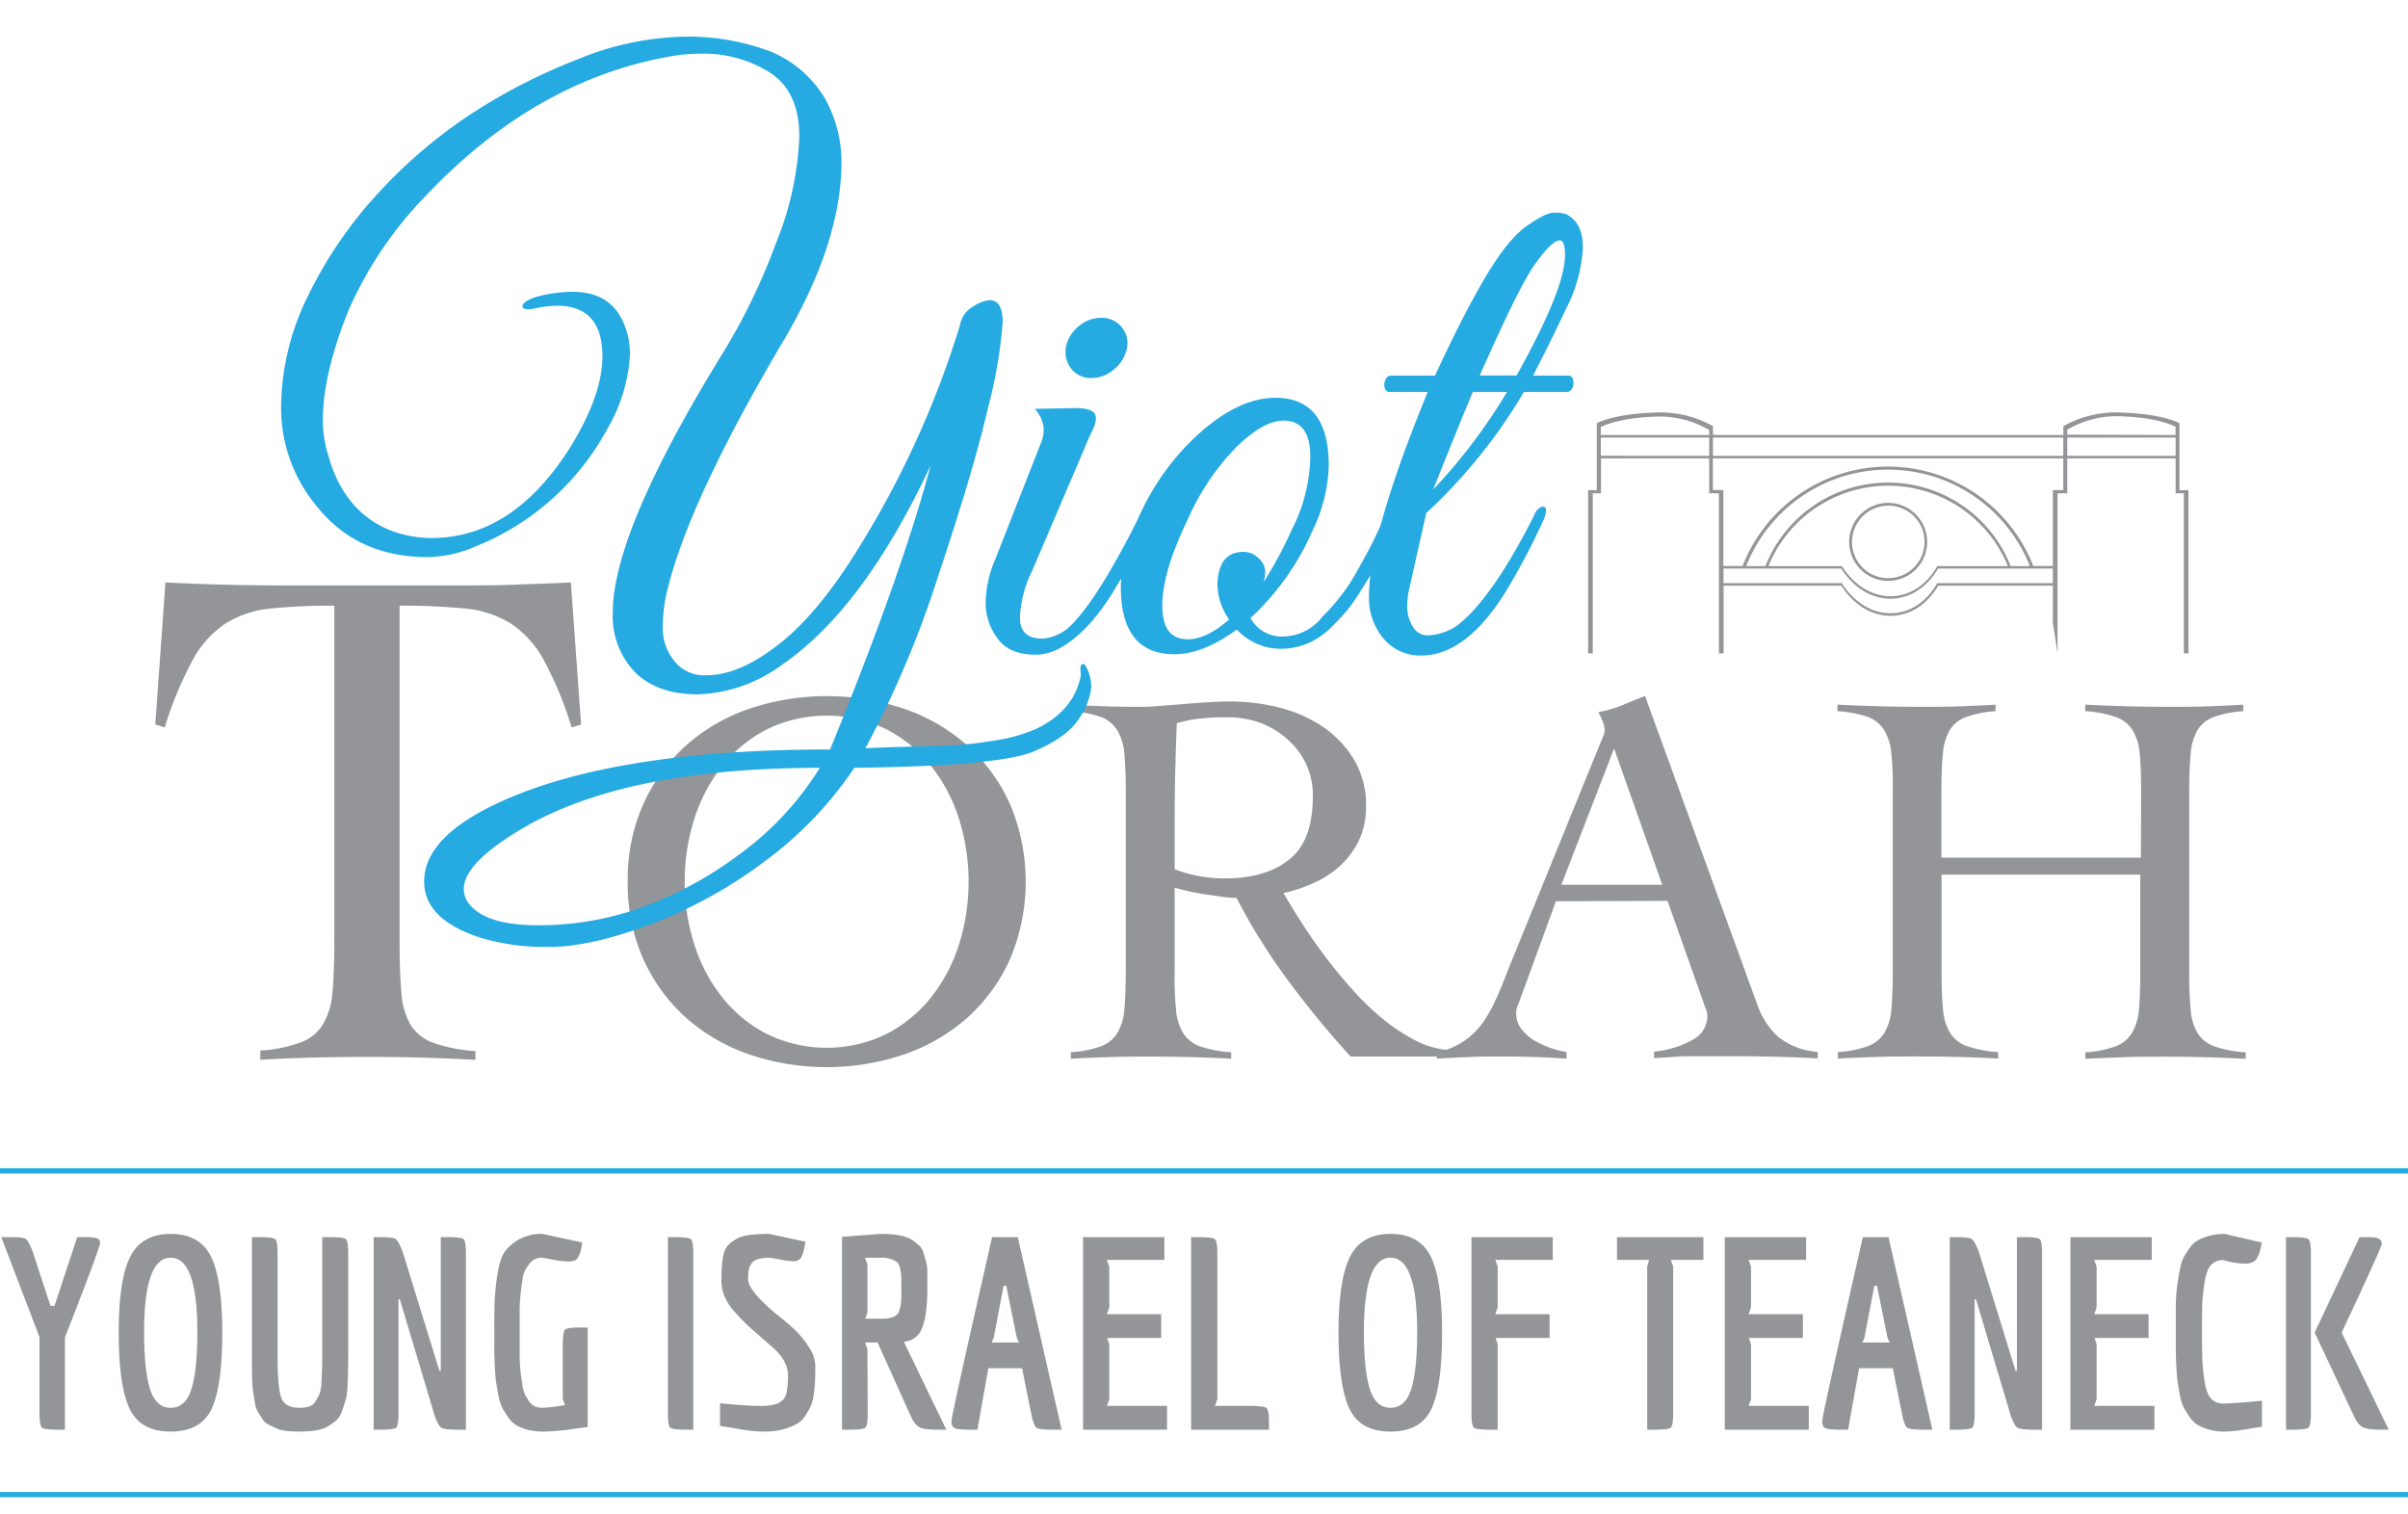 <?xml version="1.0" encoding="UTF-8"?> <svg xmlns="http://www.w3.org/2000/svg" width="920.839" height="579" viewBox="0 0 920.839 579"><g id="Group_9" data-name="Group 9" transform="translate(1047.5 -1366)"><rect id="Rectangle_2" data-name="Rectangle 2" width="920" height="579" transform="translate(-1047 1366)" fill="rgba(255,255,255,0)"></rect><path id="Path_87" data-name="Path 87" d="M-490.4-84.416a18.1,18.1,0,0,1,4.859.409,1.9,1.9,0,0,1,1.176,2.046q0,1.637-13.4,35.906v35.292h-2.251q-5.524,0-6.5-.767T-507.484-17V-46.158l-14.628-38.259h3.99q4.4,0,5.422.716t2.66,5.013l6.752,20.561h1.534l8.7-26.29Zm33.042,74.369q-11.559,0-15.7-8.8T-477.2-47.9q0-20.255,4.4-29t15.5-8.746q11.1,0,15.4,8.7t4.3,29.052q0,20.357-4.041,29.1T-457.359-10.047ZM-467.486-48.2q0,14.628,2.251,21.84t7.928,7.212q5.677,0,7.928-7.212t2.25-21.738q0-28.438-10.178-28.438T-467.486-48.2Zm68.129,6.752V-84.416h2.557q5.422,0,6.394.767t.972,5.473v36.724q0,15.754-.767,18.464t-1.637,5.166a7.759,7.759,0,0,1-2.2,3.529,35.038,35.038,0,0,1-3.273,2.3q-3.274,1.944-10.741,1.944-6.035,0-8.337-1.023t-3.632-1.688a6.042,6.042,0,0,1-2.353-2.3q-1.023-1.637-1.688-2.66a9.813,9.813,0,0,1-1.074-3.529q-.409-2.506-.665-3.938a38.047,38.047,0,0,1-.358-4.859q-.1-3.427-.1-5.268v-49.1h2.455q5.524,0,6.445.767t.921,5.473v40q0,11.15,1.381,15.089t7.007,3.938a12.384,12.384,0,0,0,3.631-.46,4.464,4.464,0,0,0,2.455-1.995,21.624,21.624,0,0,0,1.534-2.813,14.993,14.993,0,0,0,.767-4.552Q-399.357-33.78-399.357-41.452Zm45.317,8.184V-84.416h2.251q5.524,0,6.445.767t.921,5.473v67.413h-3.069q-5.115,0-6.342-.767t-2.66-4.961l-13.2-44.192h-.511V-17q0,4.706-.921,5.473t-6.445.767h-2.148V-84.416h2.25q5.013,0,6.138.716t2.762,5.013l14.015,45.419Zm30.177-20.766V-42.27a81.793,81.793,0,0,0,.358,9.616l.716,4.91a11.54,11.54,0,0,0,1.023,3.683A27.672,27.672,0,0,0-320.18-21.5a4.964,4.964,0,0,0,2.148,1.841,7.407,7.407,0,0,0,2.864.511,61.511,61.511,0,0,0,8.593-1.023l-.818-2.557V-42.373q0-5.626.767-6.547t5.371-.921h3.376v38.054q-1.739.2-5.422.716a84,84,0,0,1-11.048,1.023,24.9,24.9,0,0,1-6.342-.665,19.7,19.7,0,0,1-4.245-1.637,9.294,9.294,0,0,1-3.171-2.967q-1.381-1.995-2.3-3.632a16.518,16.518,0,0,1-1.534-4.757q-.614-3.12-.921-5.166t-.511-6.087q-.2-4.041-.2-6.291V-48.2q0-8.286.154-12.224a87.639,87.639,0,0,1,1.074-9.82q.921-5.882,2.762-8.542a16.567,16.567,0,0,1,5.473-4.757,17.649,17.649,0,0,1,8.951-2.1l15.242,3.273q-.818,5.831-2.762,6.854a7.661,7.661,0,0,1-2.915.409,32.082,32.082,0,0,1-5.677-.716l-3.887-.716a5.69,5.69,0,0,0-5.013,2.353,22.37,22.37,0,0,0-1.586,2.4,10.809,10.809,0,0,0-1.023,3.58q-.358,2.4-.563,4.041A68.275,68.275,0,0,0-323.863-54.035ZM-267.191-17V-84.416h2.148q5.626,0,6.6.767t.972,5.473v67.413h-2.353q-5.524,0-6.445-.767T-267.191-17Zm19.948-3.887q10.23,1.023,14.935,1.023a19.886,19.886,0,0,0,6.5-.716,7.553,7.553,0,0,0,2.711-1.688,5.956,5.956,0,0,0,1.33-2.915,30.172,30.172,0,0,0,.512-6.035A11.144,11.144,0,0,0-223-37.463a20.458,20.458,0,0,0-3.222-3.99q-1.483-1.33-5.371-4.706t-5.473-4.859q-1.586-1.483-4.45-4.654-5.217-5.729-5.217-11.969,0-10.843,2.25-13.3a12.949,12.949,0,0,1,7.468-4.143,60.849,60.849,0,0,1,8.491-.563l13.912,2.967q-.818,5.831-2.353,6.854a3.9,3.9,0,0,1-2.506.614,23.253,23.253,0,0,1-4.654-.614l-3.887-.716q-6.035,0-7.365,2.455a6.444,6.444,0,0,0-.972,2.455,27.2,27.2,0,0,0-.154,3.376q0,4.194,10.332,12.889,4.91,3.887,7.672,6.547a36.375,36.375,0,0,1,5.217,6.445,13.282,13.282,0,0,1,2.455,7.161q0,3.376-.051,5.166t-.409,4.91a18.886,18.886,0,0,1-1.074,4.859,26.314,26.314,0,0,1-2.148,3.99,9.655,9.655,0,0,1-3.478,3.376,25.567,25.567,0,0,1-12.48,2.864,54.784,54.784,0,0,1-9.514-.972q-5.422-.972-7.263-1.176Zm49.1,10.127H-200.6V-84.519l14.628-1.125q9.207,0,12.685,2.66,1.33,1.023,2.251,1.841a6.077,6.077,0,0,1,1.534,2.455l.818,2.864a15.1,15.1,0,0,1,.716,5.115v5.933q0,14.731-4.194,18.413a8.312,8.312,0,0,1-4.808,1.944L-160.7-10.763h-3.376q-5.115,0-6.956-.972t-3.376-4.45l-12.582-27.927H-191.8l.921,2.557.1,24.551q0,4.706-.921,5.473T-198.141-10.763Zm12.378-42.453q5.524,0,6.7-2.251t1.176-7.365q0-5.115-.051-6.5a17.321,17.321,0,0,0-.46-3.171,4.065,4.065,0,0,0-1.228-2.4,9.964,9.964,0,0,0-6.138-1.637H-191.8l.921,2.557v18.413l-.818,2.353Zm65.776,42.453q-5.217,0-6.291-.818T-128.273-17l-3.478-17.288H-144.64l-4.194,23.528h-2.353q-4.91,0-6.24-.563t-1.33-2.66q0-2.1,15.549-70.431h9.82l16.777,73.653ZM-138.809-65.8l-3.785,19.948-.818,1.739h10.537a6.065,6.065,0,0,1-.512-.972,5.838,5.838,0,0,1-.409-.972l-3.99-19.743Zm62.5,45.931v9.1h-32.121V-84.416h31.1v8.7H-99.323l.921,2.557v15.651l-.921,2.557h20.766v9.1H-99.221L-98.4-43.5v21.073l-.921,2.557Zm31.507,0q5.524,0,6.5.818t.972,5.524v2.762H-67.1V-84.416h2.557q5.524,0,6.5.767t.972,5.473v55.751L-58-19.868Zm53.91,9.82q-11.559,0-15.7-8.8T-10.735-47.9q0-20.255,4.4-29t15.5-8.746q11.1,0,15.4,8.7t4.3,29.052q0,20.357-4.041,29.1T9.111-10.047ZM-1.017-48.2q0,14.628,2.251,21.84t7.928,7.212q5.677,0,7.928-7.212T19.34-48.1q0-28.438-10.178-28.438T-1.017-48.2Zm70.993-6.752v9.1H49.313l.818,2.353v32.735H47.574q-5.524,0-6.5-.767T40.106-17V-84.416H71.2v8.7H49.211l.921,2.557v15.651l-.921,2.557ZM128.8-75.721h-12.48l.921,2.557V-17q0,4.706-.972,5.473t-6.5.767h-2.455v-62.4l.716-2.557H95.755v-8.7H128.8Zm40.3,55.854v9.1H136.981V-84.416h31.1v8.7H146.085l.921,2.557v15.651l-.921,2.557h20.766v9.1H146.187l.818,2.353v21.073l-.921,2.557Zm43.885,9.1q-5.217,0-6.291-.818T204.7-17l-3.478-17.288H188.333l-4.194,23.528h-2.353q-4.91,0-6.24-.563t-1.33-2.66q0-2.1,15.549-70.431h9.82l16.777,73.653ZM194.164-65.8l-3.785,19.948-.818,1.739H200.1a6.06,6.06,0,0,1-.512-.972,5.838,5.838,0,0,1-.409-.972L195.187-65.8Zm54.524,32.53V-84.416h2.251q5.524,0,6.445.767t.921,5.473v67.413h-3.069q-5.115,0-6.342-.767t-2.66-4.961l-13.2-44.192h-.511V-17q0,4.706-.921,5.473t-6.445.767h-2.148V-84.416h2.25q5.012,0,6.138.716t2.762,5.013l14.015,45.419Zm52.58,13.4v9.1H269.147V-84.416h31.1v8.7H278.251l.921,2.557v15.651l-.921,2.557h20.766v9.1H278.354l.818,2.353v21.073l-.921,2.557Zm18.311-39.384q-.1,3.58-.1,11.048t.153,11.048a73.1,73.1,0,0,0,.87,8.133q.716,4.552,2.455,6.394a6.163,6.163,0,0,0,4.706,1.841q2.967,0,8.081-.46t6.649-.563v9.923q-.921.1-6.087.972a52.358,52.358,0,0,1-8.235.87,21.146,21.146,0,0,1-5.524-.665,20.927,20.927,0,0,1-4.3-1.637,9.56,9.56,0,0,1-3.273-2.967,39.756,39.756,0,0,1-2.353-3.632,16.519,16.519,0,0,1-1.534-4.757q-.614-3.12-.921-5.166t-.511-6.087q-.2-4.041-.2-6.291v-13.81a81.054,81.054,0,0,1,.511-10.792q.511-3.427,1.125-6.5A15.7,15.7,0,0,1,312.623-77a39.469,39.469,0,0,1,2.353-3.529,9.216,9.216,0,0,1,3.273-2.864,21.649,21.649,0,0,1,9.82-2.251l14.219,3.273q-.818,5.933-3.069,7.365a6.962,6.962,0,0,1-3.478.716,27.664,27.664,0,0,1-5.319-.614l-2.864-.716a6.036,6.036,0,0,0-4.6,1.841q-1.739,1.841-2.455,6.394T319.579-59.252Zm65.776-25.063a3.87,3.87,0,0,1,2.046.716,2.1,2.1,0,0,1,.818,1.79q0,1.176-15.344,33.911l18,37.133H387.81q-5.012,0-6.9-.972t-3.529-4.654L362.543-47.9l17.186-36.52h1.534Q384.23-84.416,385.355-84.314Zm-24.244,6.138V-17q0,4.706-.972,5.473t-6.394.767H351.6V-84.416h2.148q5.422,0,6.394.767T361.111-78.176Z" transform="translate(-524.906 1923.547)" fill="#939598"></path><g id="Group_8" data-name="Group 8" transform="translate(-988.117 1380)"><path id="Path_75" data-name="Path 75" d="M231.142,82.083a14.908,14.908,0,0,1-21.067-21.1h0a14.908,14.908,0,0,1,21.067,21.1ZM220.625,85.39a13.856,13.856,0,1,0-9.794-23.618h0a13.856,13.856,0,0,0,9.794,23.649Z" transform="translate(442.061 121.707)" fill="#939598"></path><path id="Path_76" data-name="Path 76" d="M349.143,125.986V75.381h4V55.258H175.19v-.976H353.174v-3.4a41.693,41.693,0,0,1,23.334-5.133c14.8.567,21.067,4,21.067,4V75.381h3.433v62.414h-1.763V76.577H396.1V55.258H354.654V76.577h-3.716v61.218Zm46.921-71.7V51.133s-5.857-3.369-19.65-3.936a37.222,37.222,0,0,0-21.76,5.07v1.889Z" transform="translate(376.492 98.084)" fill="#939598"></path><path id="Path_77" data-name="Path 77" d="M225.8,137.795V111.91h45c10.234,15.745,28.341,14.989,37.064,0H351.8v-.976H307.488c-8.408,14.989-26.389,15.745-36.5,0H225.77V105.36h45c10.234,15.745,28.341,14.989,37.033,0h43.929v-.976h-7.526a59.611,59.611,0,0,0-111.13,0h-7.369V75.318h-4V63.225H399.661v-.976H221.74V50.881a41.694,41.694,0,0,0-23.334-5.133c-14.832.567-21.1,4-21.1,4V75.381H174v62.414h1.763V76.577h3.149V63.225h41.378V76.577h3.716v61.218ZM178.85,62.218V51.259s5.857-3.369,19.65-3.936a37.379,37.379,0,0,1,21.791,5.07v9.857Zm164.1,42.2h-7.369a50.385,50.385,0,0,0-93.779,0H234.43a58.32,58.32,0,0,1,108.485,0Zm-8.471,0H307.52c-8.408,14.989-26.389,15.745-36.5,0H242.933a49.472,49.472,0,0,1,91.574,0Z" transform="translate(373.935 98.084)" fill="#939598"></path><path id="Path_78" data-name="Path 78" d="M40.182,245.313a55.3,55.3,0,0,0,15.525-3.149,16.785,16.785,0,0,0,8.439-6.928,28.026,28.026,0,0,0,3.621-12.313c.441-5.07.693-11.494.693-19.272V75.17a229.226,229.226,0,0,0-24.531,1.1,39.71,39.71,0,0,0-17.036,5.7A39.049,39.049,0,0,0,14.3,95.954,141.047,141.047,0,0,0,3.621,121.713L0,120.611,3.873,66.29c7.778.378,15.43.661,23.02.85s15.241.283,22.988.283H115c7.4,0,14.675,0,21.886-.283s14.517-.472,22.043-.85l3.9,54.321-3.621,1.1a136.7,136.7,0,0,0-10.675-25.759,38.7,38.7,0,0,0-12.6-13.982,40.245,40.245,0,0,0-17.32-5.7,240.658,240.658,0,0,0-25.192-1.1V203.746q0,11.651.693,19.272a27.617,27.617,0,0,0,3.5,12.407,16.848,16.848,0,0,0,8.723,6.928,59.485,59.485,0,0,0,16.092,3.149v3.338q-10.518-.567-21.067-.85T80.3,247.738q-10.234,0-20.217.252t-19.965.85Z" transform="translate(0 142.476)" fill="#939598"></path><path id="Path_79" data-name="Path 79" d="M57.377,151.038a70.665,70.665,0,0,1,6.046-29.821A67.547,67.547,0,0,1,79.767,98.889a70.854,70.854,0,0,1,24.185-13.982,92.771,92.771,0,0,1,59.013,0,70.854,70.854,0,0,1,24.185,13.982,67.139,67.139,0,0,1,16.344,22.327,76.207,76.207,0,0,1,0,59.643,67.139,67.139,0,0,1-16.344,22.327,71.892,71.892,0,0,1-24.185,13.982,92.771,92.771,0,0,1-59.013,0,71.892,71.892,0,0,1-24.185-13.982,67.546,67.546,0,0,1-16.344-22.327,70.665,70.665,0,0,1-6.046-29.821Zm21.791,0A78.442,78.442,0,0,0,82.853,175.1,63.2,63.2,0,0,0,93.56,195.345a52.936,52.936,0,0,0,17.068,13.982,52.18,52.18,0,0,0,45.661,0,52.935,52.935,0,0,0,17.068-13.982A63.2,63.2,0,0,0,184.063,175.1a80.4,80.4,0,0,0,0-48.054,63.673,63.673,0,0,0-10.707-20.28A52.936,52.936,0,0,0,156.289,92.78a52.463,52.463,0,0,0-45.661,0A52.935,52.935,0,0,0,93.56,106.762a63.673,63.673,0,0,0-10.707,20.28A78.442,78.442,0,0,0,79.168,151.038Z" transform="translate(123.284 172.133)" fill="#939598"></path><path id="Path_80" data-name="Path 80" d="M255.154,216.5h-37a359.017,359.017,0,0,1-23.964-29.129,234.261,234.261,0,0,1-19.65-31.49,40.936,40.936,0,0,1-5.259-.409l-6.581-.945c-2.236-.315-4.44-.724-6.582-1.228s-3.873-.913-5.227-1.323V184.06a117.818,117.818,0,0,0,.5,14.3,20.877,20.877,0,0,0,2.677,9.132,12.6,12.6,0,0,0,6.487,5.133,44.275,44.275,0,0,0,11.935,2.267v2.488c-5.227-.283-10.423-.5-15.745-.63s-10.423-.189-15.745-.189-10.077,0-15.021.189-9.857.346-14.8.63V214.89a41.376,41.376,0,0,0,11.526-2.267,12.6,12.6,0,0,0,6.3-5.133,21.287,21.287,0,0,0,2.677-9.132c.315-3.779.5-8.534.5-14.3V115.285c0-5.763-.189-10.518-.5-14.3A21.288,21.288,0,0,0,129,91.856a12.6,12.6,0,0,0-6.3-5.164,42.735,42.735,0,0,0-11.526-2.236V81.968c4.377.283,8.754.472,13.163.63s8.754.189,13.163.189a62.441,62.441,0,0,0,7.18-.315l9.164-.693c3.149-.283,6.487-.535,9.762-.724s6.3-.315,8.849-.315a76.05,76.05,0,0,1,18.107,2.267,52.464,52.464,0,0,1,16.658,7.18,40.937,40.937,0,0,1,12.124,12.6,33.569,33.569,0,0,1,4.724,18.107,30.073,30.073,0,0,1-2.551,12.6,31.836,31.836,0,0,1-6.9,9.668,36.184,36.184,0,0,1-10.171,6.8,53.536,53.536,0,0,1-11.966,4.031c1.921,3.307,4.188,6.991,6.8,11.116s5.511,8.282,8.723,12.6,6.644,8.471,10.3,12.6A97.43,97.43,0,0,0,229.836,201.6a72.871,72.871,0,0,0,12.439,8.44,34.073,34.073,0,0,0,12.943,4ZM150.889,144.918a53.533,53.533,0,0,0,19.115,3.5c10.707,0,18.894-2.488,24.909-7.4s8.817-12.974,8.817-24.09A28.342,28.342,0,0,0,201.18,104.7a29.57,29.57,0,0,0-7.117-9.447,32.687,32.687,0,0,0-10.36-6.3,35.8,35.8,0,0,0-12.25-2.141,81.678,81.678,0,0,0-10.077.409,45.629,45.629,0,0,0-9.668,1.858c-.283,6.582-.472,13.226-.63,19.933s-.189,13.982-.189,21.823Z" transform="translate(238.931 173.529)" fill="#939598"></path><path id="Path_81" data-name="Path 81" d="M201.165,158.554l-13.572,37.222c-.409,1.1-.787,2.078-1.134,2.9a6.77,6.77,0,0,0-.5,2.677,9.794,9.794,0,0,0,2.173,6.3,17.257,17.257,0,0,0,5.227,4.409,33.688,33.688,0,0,0,6.3,2.8,46.459,46.459,0,0,0,5.542,1.417v2.488c-4.125-.283-8.219-.5-12.344-.63s-8.282-.189-12.6-.189-8.125,0-12.029.189-8.062.346-12.6.63v-2.488a27.649,27.649,0,0,0,17.7-11.494,51.331,51.331,0,0,0,5.039-9.069c1.449-3.149,2.866-6.707,4.22-10.266L218.17,98.03l1.134-2.677a5.826,5.826,0,0,0,.5-2.267,9.791,9.791,0,0,0-.724-3.149,17.324,17.324,0,0,0-1.732-3.684,47.234,47.234,0,0,0,9.258-2.677c2.582-1.1,5.479-2.267,8.628-3.5l42.8,117.648a30.482,30.482,0,0,0,8,12.6,27.24,27.24,0,0,0,15.241,5.857v2.488c-5.511-.283-10.864-.5-16.155-.63s-10.8-.189-16.564-.189H251.487c-2.2,0-4.283.157-6.3.315l-6.487.409v-2.488a37.19,37.19,0,0,0,14.517-4.409,10.266,10.266,0,0,0,5.857-9.164,8.346,8.346,0,0,0-.724-3.149,29.206,29.206,0,0,1-1.134-3.149l-13.383-37.789ZM223.4,100.139l-20.154,52.117h38.576Z" transform="translate(334.457 172.111)" fill="#939598"></path><path id="Path_82" data-name="Path 82" d="M320.407,114.447c0-5.763-.157-10.518-.5-14.3a20.877,20.877,0,0,0-2.677-9.132,12.6,12.6,0,0,0-6.487-5.164,45.159,45.159,0,0,0-11.714-2.236V81.13c5.763.283,11.337.472,16.753.63s11.022.189,16.784.189c4.5,0,9.038,0,13.572-.189s8.975-.346,13.352-.63v2.488a41.882,41.882,0,0,0-11.305,2.236,12.249,12.249,0,0,0-6.3,5.164,21.791,21.791,0,0,0-2.551,9.132c-.346,3.779-.535,8.534-.535,14.3v68.712c0,5.763.189,10.518.535,14.3a20.877,20.877,0,0,0,2.645,9.227,12.6,12.6,0,0,0,6.487,5.133,44.812,44.812,0,0,0,11.935,2.267v2.488c-5.2-.283-10.423-.5-15.745-.63s-10.423-.189-15.745-.189-10.077,0-14.989.189-9.888.346-14.832.63v-2.488a41.13,41.13,0,0,0,11.526-2.267,12.6,12.6,0,0,0,6.3-5.133,20.878,20.878,0,0,0,2.677-9.132c.346-3.779.5-8.534.5-14.3V146.126H244.105v37.033c0,5.763.189,10.518.535,14.3a20.469,20.469,0,0,0,2.677,9.132,12.345,12.345,0,0,0,6.487,5.133,44.812,44.812,0,0,0,11.935,2.267v2.488c-5.2-.283-10.423-.5-15.745-.63s-10.423-.189-15.745-.189-10.077,0-15.021.189-9.857.346-14.8.63v-2.488a41.126,41.126,0,0,0,11.525-2.267,12.407,12.407,0,0,0,6.3-5.133,20.877,20.877,0,0,0,2.677-9.132c.346-3.779.5-8.534.5-14.3V114.447a117.808,117.808,0,0,0-.5-14.3,20.878,20.878,0,0,0-2.677-9.132,12.6,12.6,0,0,0-6.235-5.164,45.725,45.725,0,0,0-11.746-2.236V81.13c5.763.283,11.337.472,16.784.63s10.99.189,16.753.189c4.5,0,9.038,0,13.572-.189s8.975-.346,13.352-.63v2.488a41.882,41.882,0,0,0-11.305,2.236,12.25,12.25,0,0,0-6.3,5.164,21.793,21.793,0,0,0-2.551,9.132c-.346,3.779-.535,8.534-.535,14.3v25.192h76.3Z" transform="translate(438.986 174.367)" fill="#939598"></path><path id="Path_83" data-name="Path 83" d="M286.162,100.78c3.37,0,5.038,2.8,5.038,8.408a179.084,179.084,0,0,1-5.479,32.278q-5.479,23.9-19.083,64.587a392.341,392.341,0,0,1-27.932,66.13q4.188-.283,15.021-.567c7.211-.189,13.1-.378,17.7-.567a144.068,144.068,0,0,0,16.564-1.826,63.3,63.3,0,0,0,15.745-4.346q14.895-7.022,17.414-20.784c-.378-2.425-.22-3.779.409-4.062s1.165,0,1.543.976a16.248,16.248,0,0,1,1.984,7.873,25.412,25.412,0,0,1-4.5,11.651q-4.472,7.4-17.666,12.911t-68.429,6.2a144.415,144.415,0,0,1-34.1,35.647,178.268,178.268,0,0,1-43.646,24.153q-23.051,8.691-38.891,8.691a85.561,85.561,0,0,1-26.8-3.653C77,339.793,69.98,332.707,69.98,323.134q0-18.516,33.978-32.561,43.488-17.95,121.27-17.95,27.491-67.39,38.45-108.642-25.7,54.982-56.966,76.333a57.312,57.312,0,0,1-32.026,11.242q-15.462,0-24-8.408a30.892,30.892,0,0,1-8.565-23.02q0-30.609,41.567-98.282a235.394,235.394,0,0,0,20.752-42.67,119.979,119.979,0,0,0,9.006-40.938q0-17.1-11.116-24.405a47.456,47.456,0,0,0-26.8-7.306A66.854,66.854,0,0,0,162.4,7.883Q112.02,17.33,71.082,60.378A148.982,148.982,0,0,0,41.04,104.716q-9.794,24.405-9.794,41.851a44.087,44.087,0,0,0,2.047,13.478q5.637,20.5,22.043,28.058a43.647,43.647,0,0,0,17.414,3.653q31.176,0,53.061-34.64,12.313-19.933,12.344-34.828,0-19.367-17.383-19.367a40.939,40.939,0,0,0-8.156.976c-3.149.661-4.881.441-5.038-.693s1.952-2.8,6.3-3.936A52.463,52.463,0,0,1,126.789,97.6c9.731,0,16.281,4.094,19.65,12.344a29.664,29.664,0,0,1,2.236,11.494,62.7,62.7,0,0,1-8.691,28.656,99.037,99.037,0,0,1-50.007,44.748,48.716,48.716,0,0,1-18.548,4.22q-27.208,0-42.67-19.65a58.478,58.478,0,0,1-13.478-37.789,96.8,96.8,0,0,1,10.392-42.67,161.7,161.7,0,0,1,27.05-39.426A189.949,189.949,0,0,1,88.5,29.2a221.286,221.286,0,0,1,40.15-20.5A112.61,112.61,0,0,1,169.364.01a89.433,89.433,0,0,1,32.845,5.605,43.2,43.2,0,0,1,21.067,18.107,49.912,49.912,0,0,1,6.3,24.027q0,31.711-23.3,70.444Q169.9,179.978,162.4,214.146a65.528,65.528,0,0,0-1.2,12.6,19.808,19.808,0,0,0,4.346,11.9A14.454,14.454,0,0,0,177.9,244.25q11.526,0,25-9.825,15.9-11.211,31.931-36.781a360.822,360.822,0,0,0,40.087-87.418,10.108,10.108,0,0,1,5.038-7.022,14.266,14.266,0,0,1,6.2-2.425ZM85.127,325.937a9.825,9.825,0,0,0,1.134,4.472q5.92,9.447,27.082,9.447a116.515,116.515,0,0,0,40.434-7.022,146.555,146.555,0,0,0,37.474-20.626,116.892,116.892,0,0,0,30.042-32.561q-73.562,0-112.862,22.673-23.271,13.541-23.3,23.649Z" transform="translate(32.836 0.005)" fill="#25aae1"></path><path id="Path_84" data-name="Path 84" d="M122.527,156.842a17.32,17.32,0,0,0,11.211-5.353Q144.13,141.1,160.127,109.1c1.323-2.8,2.614-3.653,3.936-2.519a2.488,2.488,0,0,1,.567,1.826,23.334,23.334,0,0,1-2.236,6.3l-4.094,8.849a144.1,144.1,0,0,1-7.022,12.6,91.1,91.1,0,0,1-9.447,13.635q-11.526,13.195-21.76,13.195c-6.833,0-11.746-2.078-14.738-6.3a22.925,22.925,0,0,1-4.5-13.761,44.4,44.4,0,0,1,3.684-16.407L122.5,80.729a15.461,15.461,0,0,0,.535-4.472,13.383,13.383,0,0,0-3.369-7.306l15.462-.283c4.283,0,6.833.819,7.558,2.393s.189,4.062-1.669,7.432l-22.421,52.495a44.087,44.087,0,0,0-4.629,17.7C113.962,154.1,116.7,156.842,122.527,156.842ZM150.018,53.805a13.069,13.069,0,0,1-8.691,3.369,9.447,9.447,0,0,1-7.589-3.369,10.392,10.392,0,0,1-2.236-8.156,13.573,13.573,0,0,1,4.755-8.125,13.069,13.069,0,0,1,8.723-3.369,9.668,9.668,0,0,1,7.715,3.369,9.447,9.447,0,0,1,2.2,8.125A13.792,13.792,0,0,1,150.018,53.805Z" transform="translate(216.688 73.4)" fill="#25aae1"></path><path id="Path_85" data-name="Path 85" d="M176.295,43.86q20.469,0,20.469,25.854a60.777,60.777,0,0,1-6.3,25.192A99.762,99.762,0,0,1,166.848,128.1a13.6,13.6,0,0,0,13.195,7.022,19.241,19.241,0,0,0,14.328-7.589,76.4,76.4,0,0,0,12.061-15.3c2.456-4.377,4.22-7.621,5.353-9.668s2.551-5.007,4.346-8.849,2.866-6.3,3.149-7.022a1.921,1.921,0,0,1,1.952-1.26c1.858-.189,2.8.472,2.8,1.952a4.568,4.568,0,0,1-.567,1.984l-1.669,3.9c-1.134,2.645-1.984,4.5-2.519,5.637s-1.575,3.149-2.96,6.015-2.614,5.2-3.653,6.9-2.425,3.936-4.22,6.739a68.755,68.755,0,0,1-4.755,6.739c-1.417,1.669-3.149,3.558-5.2,5.605a32.242,32.242,0,0,1-5.7,4.724,25.979,25.979,0,0,1-13.195,4.188,22.8,22.8,0,0,1-17.981-7.337q-12.88,9.447-23.87,9.447-20.5,0-20.5-25.854a60.84,60.84,0,0,1,6.3-25.192A93.936,93.936,0,0,1,147.26,57.464Q162.47,43.892,176.295,43.86Zm3.149,8.723q-7.621,0-17.981,10.108a92.675,92.675,0,0,0-18.516,27.491q-9.825,20.217-9.825,33.128c0,8.628,3.149,12.911,9.825,12.911q6.991,0,15.745-7.558a23.775,23.775,0,0,1-4.5-13.761q.567-12.092,9.825-12.092a7.936,7.936,0,0,1,6.046,2.551,7.18,7.18,0,0,1,2.393,4.629,17.729,17.729,0,0,1-.567,4.346A158.975,158.975,0,0,0,182.593,94.4a63.7,63.7,0,0,0,7.117-28.058C189.71,57.149,186.246,52.583,179.444,52.583Z" transform="translate(251.976 94.272)" fill="#25aae1"></path><path id="Path_86" data-name="Path 86" d="M147.4,167.98q0-23.3,22.453-78.033H155.244a1.8,1.8,0,0,1-1.826-1.543,4.409,4.409,0,0,1,.283-3.149,2.236,2.236,0,0,1,2.11-1.543h16.848q10.108-22.043,18.894-37.064c5.826-9.92,11.148-16.6,16.029-20.059s8.345-5.2,10.518-5.2a13.572,13.572,0,0,1,4.629.567q6.487,3.149,6.456,12.754a57.373,57.373,0,0,1-6.455,23.46q-6.487,13.761-12.6,25.539H223.61a1.8,1.8,0,0,1,1.826,1.543,4.566,4.566,0,0,1-.283,3.149,2.236,2.236,0,0,1-2.11,1.543H206.636a203.556,203.556,0,0,1-37.348,46.323l-6.456,28.782a31.681,31.681,0,0,0-.85,7.18,14.9,14.9,0,0,0,1.984,7.148,6.55,6.55,0,0,0,6.3,3.653,22.043,22.043,0,0,0,10.549-3.527q13.446-10.108,29.759-42.386a5.227,5.227,0,0,1,2.645-3.149c1.039-.378,1.638,0,1.826.693a8,8,0,0,1-.819,4.062,265.177,265.177,0,0,1-14.517,27.586q-15.178,24.405-32.278,24.437a18.2,18.2,0,0,1-14.328-6.3,23.933,23.933,0,0,1-5.7-16.47Zm52.778-78.033H187.112q-3.4,7.841-15.178,37.348A215.429,215.429,0,0,0,200.181,89.947Zm3.653-6.3q18.516-33.1,18.516-46.039c0-3.747-.661-5.637-1.952-5.637-2.078,0-5.2,3.149-9.447,9.006S199.677,61.2,189.757,83.649Z" transform="translate(316.736 45.95)" fill="#25aae1"></path></g><line id="Line_3" data-name="Line 3" x2="920.839" transform="translate(-1047.5 1813.8)" fill="none" stroke="#25aae1" stroke-width="2"></line><line id="Line_4" data-name="Line 4" x2="920.839" transform="translate(-1047.5 1937.602)" fill="none" stroke="#25aae1" stroke-width="2"></line></g></svg> 
